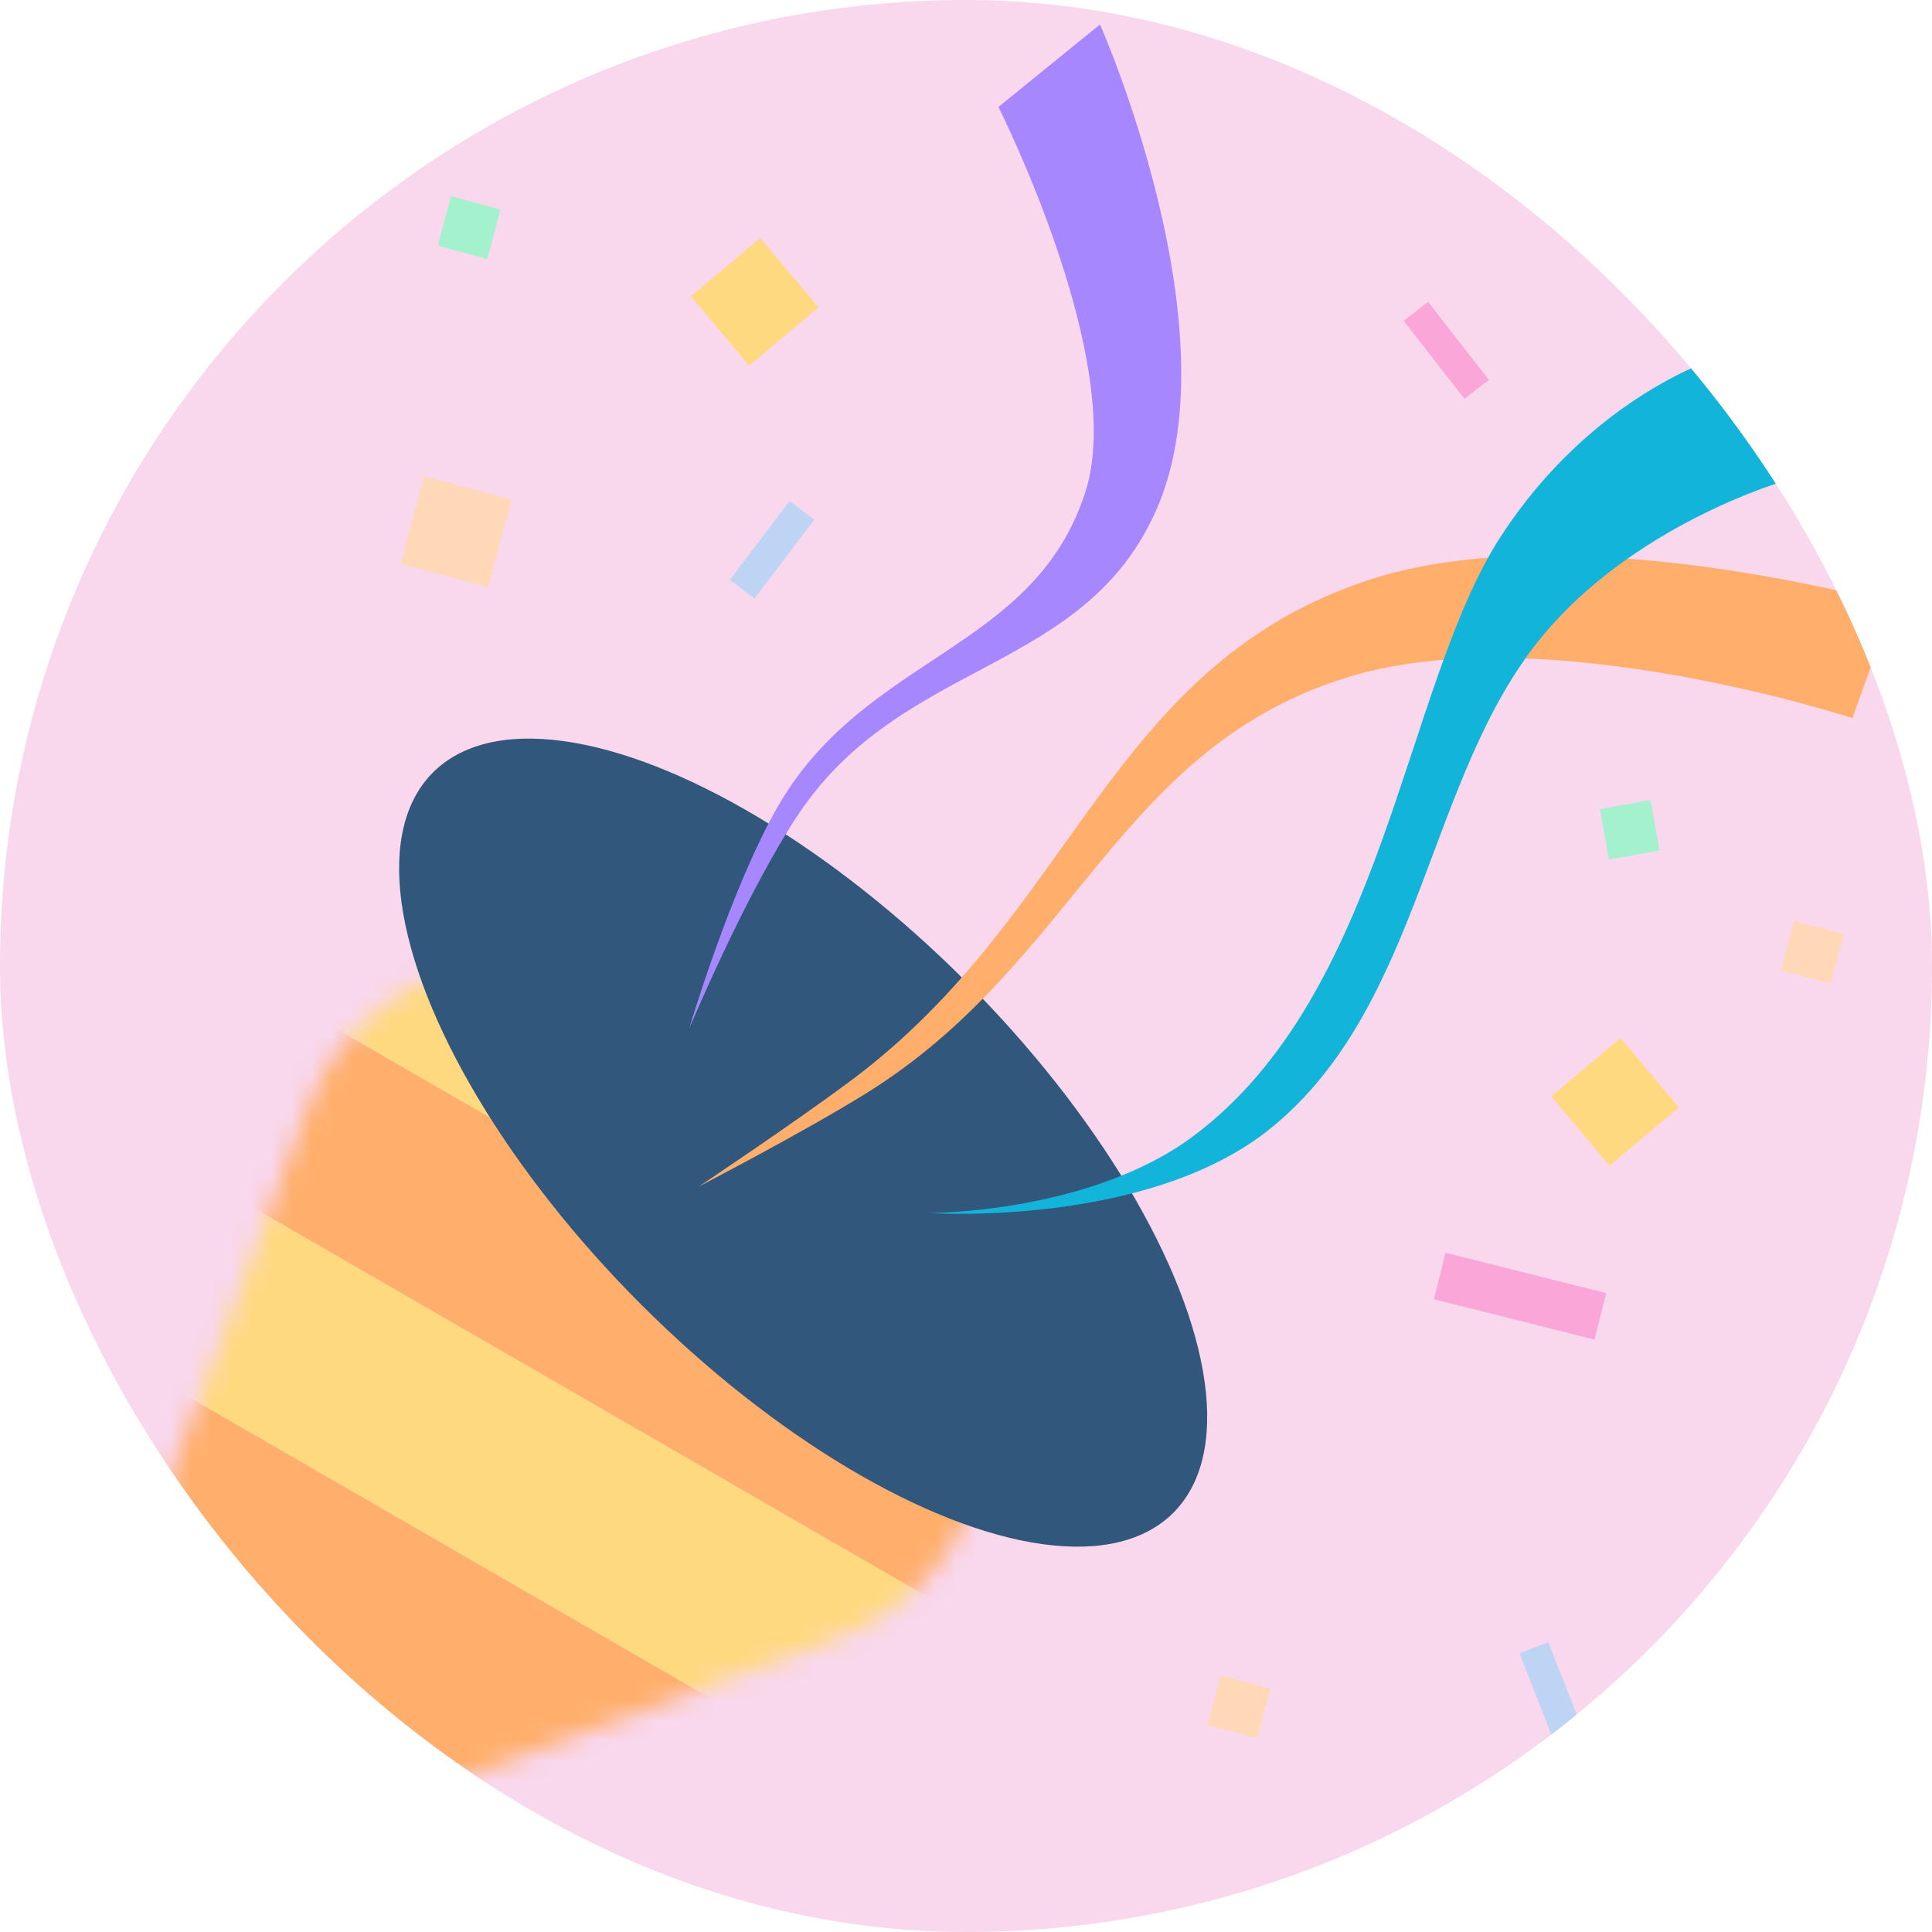 <svg width="96" height="96" viewBox="0 0 96 96" fill="none" xmlns="http://www.w3.org/2000/svg">
<g clip-path="url(#clip0_1320_2977)">
<rect width="96" height="96" rx="48" fill="#F9D7EC"/>
<mask id="mask0_1320_2977" style="mask-type:alpha" maskUnits="userSpaceOnUse" x="7" y="47" width="43" height="43">
<path d="M15.268 55.096C18.192 47.273 28.226 45.094 34.131 50.999L45.686 62.554C51.591 68.459 49.412 78.493 41.59 81.417L23.138 88.314C13.921 91.759 4.926 82.765 8.372 73.547L15.268 55.096Z" fill="#FFE7AF"/>
</mask>
<g mask="url(#mask0_1320_2977)">
<rect x="14.812" y="27.498" width="66.169" height="9.755" transform="rotate(30 14.812 27.498)" fill="#FFAF6B"/>
<rect x="9.934" y="35.946" width="66.169" height="9.755" transform="rotate(30 9.934 35.946)" fill="#FFD980"/>
<rect x="0.18" y="52.841" width="66.169" height="9.755" transform="rotate(30 0.18 52.841)" fill="#FFD980"/>
<rect x="-9.575" y="69.737" width="66.169" height="9.755" transform="rotate(30 -9.575 69.737)" fill="#FFD980"/>
<rect x="5.057" y="44.393" width="66.169" height="9.755" transform="rotate(30 5.057 44.393)" fill="#FFAF6B"/>
<rect x="-4.697" y="61.289" width="66.169" height="9.755" transform="rotate(30 -4.697 61.289)" fill="#FFAF6B"/>
<rect x="-14.452" y="78.184" width="66.169" height="9.755" transform="rotate(30 -14.452 78.184)" fill="#FFAF6B"/>
</g>
<ellipse cx="39.908" cy="56.777" rx="11.38" ry="26.012" transform="rotate(-45 39.908 56.777)" fill="#31577D"/>
<path d="M53.938 24.425C55.999 17.979 49.611 5.315 49.611 5.315L54.659 1.215C54.659 1.215 61.308 16.228 57.537 25.149C54.006 33.504 44.887 32.647 39.67 40.465C37.067 44.364 34.245 51.113 34.245 51.113C34.245 51.113 36.321 44.096 38.67 40.04C43.035 32.503 51.404 32.354 53.938 24.425Z" fill="#A687FE"/>
<path d="M42.344 53.647C39.437 55.82 34.729 58.954 34.729 58.954C34.729 58.954 39.867 56.292 43.029 54.332C53.531 47.821 55.55 37.05 67.157 33.594C76.873 30.701 92.041 35.683 92.041 35.683L94.09 30.028C94.09 30.028 78.013 25.482 67.943 28.841C55.041 33.146 53.465 45.331 42.344 53.647Z" fill="#FFAF6B"/>
<path d="M59.282 56.463C54.142 60.295 46.165 60.274 46.165 60.274C46.165 60.274 57.059 61.018 63.173 56.039C70.664 49.938 70.886 38.648 76.577 31.687C81.141 26.105 88.508 23.952 88.508 23.952L85.391 17.765C85.391 17.765 79.131 19.622 74.558 26.681C69.745 34.111 68.833 49.343 59.282 56.463Z" fill="#12B4D9"/>
<rect x="34.33" y="14.723" width="4.5" height="4.5" transform="rotate(-40 34.33 14.723)" fill="#FFD980"/>
<rect x="25.425" y="24.829" width="4.5" height="4.5" transform="rotate(105 25.425 24.829)" fill="#FFD8B7"/>
<rect x="91.622" y="46.41" width="2.549" height="2.549" transform="rotate(105 91.622 46.41)" fill="#FFD8B7"/>
<rect x="24.872" y="10.41" width="2.549" height="2.549" transform="rotate(105 24.872 10.41)" fill="#A3F2CD"/>
<rect x="90.791" y="76.841" width="2.549" height="2.549" transform="rotate(169.824 90.791 76.841)" fill="#A3F2CD"/>
<rect x="82.46" y="42.259" width="2.549" height="2.549" transform="rotate(169.824 82.46 42.259)" fill="#A3F2CD"/>
<rect x="63.122" y="83.91" width="2.549" height="2.549" transform="rotate(105 63.122 83.91)" fill="#FFD8B7"/>
<rect x="77.08" y="54.473" width="4.5" height="4.5" transform="rotate(-40 77.08 54.473)" fill="#FFD980"/>
<rect x="71.83" y="62.25" width="8.229" height="2.381" transform="rotate(14.103 71.83 62.25)" fill="#FAA6D8"/>
<rect x="72.771" y="19.82" width="4.914" height="1.535" transform="rotate(-127.926 72.771 19.82)" fill="#FAA6D8"/>
<rect x="1.5" y="17.376" width="4.914" height="1.535" transform="rotate(-52.069 1.5 17.376)" fill="#FAA6D8"/>
<rect x="77.298" y="86.728" width="4.914" height="1.535" transform="rotate(-111.407 77.298 86.728)" fill="#BDD4F5"/>
<rect x="36.265" y="28.812" width="4.914" height="1.535" transform="rotate(-52.831 36.265 28.812)" fill="#BDD4F5"/>
<rect x="74.83" y="3.473" width="4.5" height="4.5" transform="rotate(-40 74.83 3.473)" fill="#FFD980"/>
</g>
<defs>
<clipPath id="clip0_1320_2977">
<rect width="96" height="96" rx="48" fill="white"/>
</clipPath>
</defs>
</svg>
